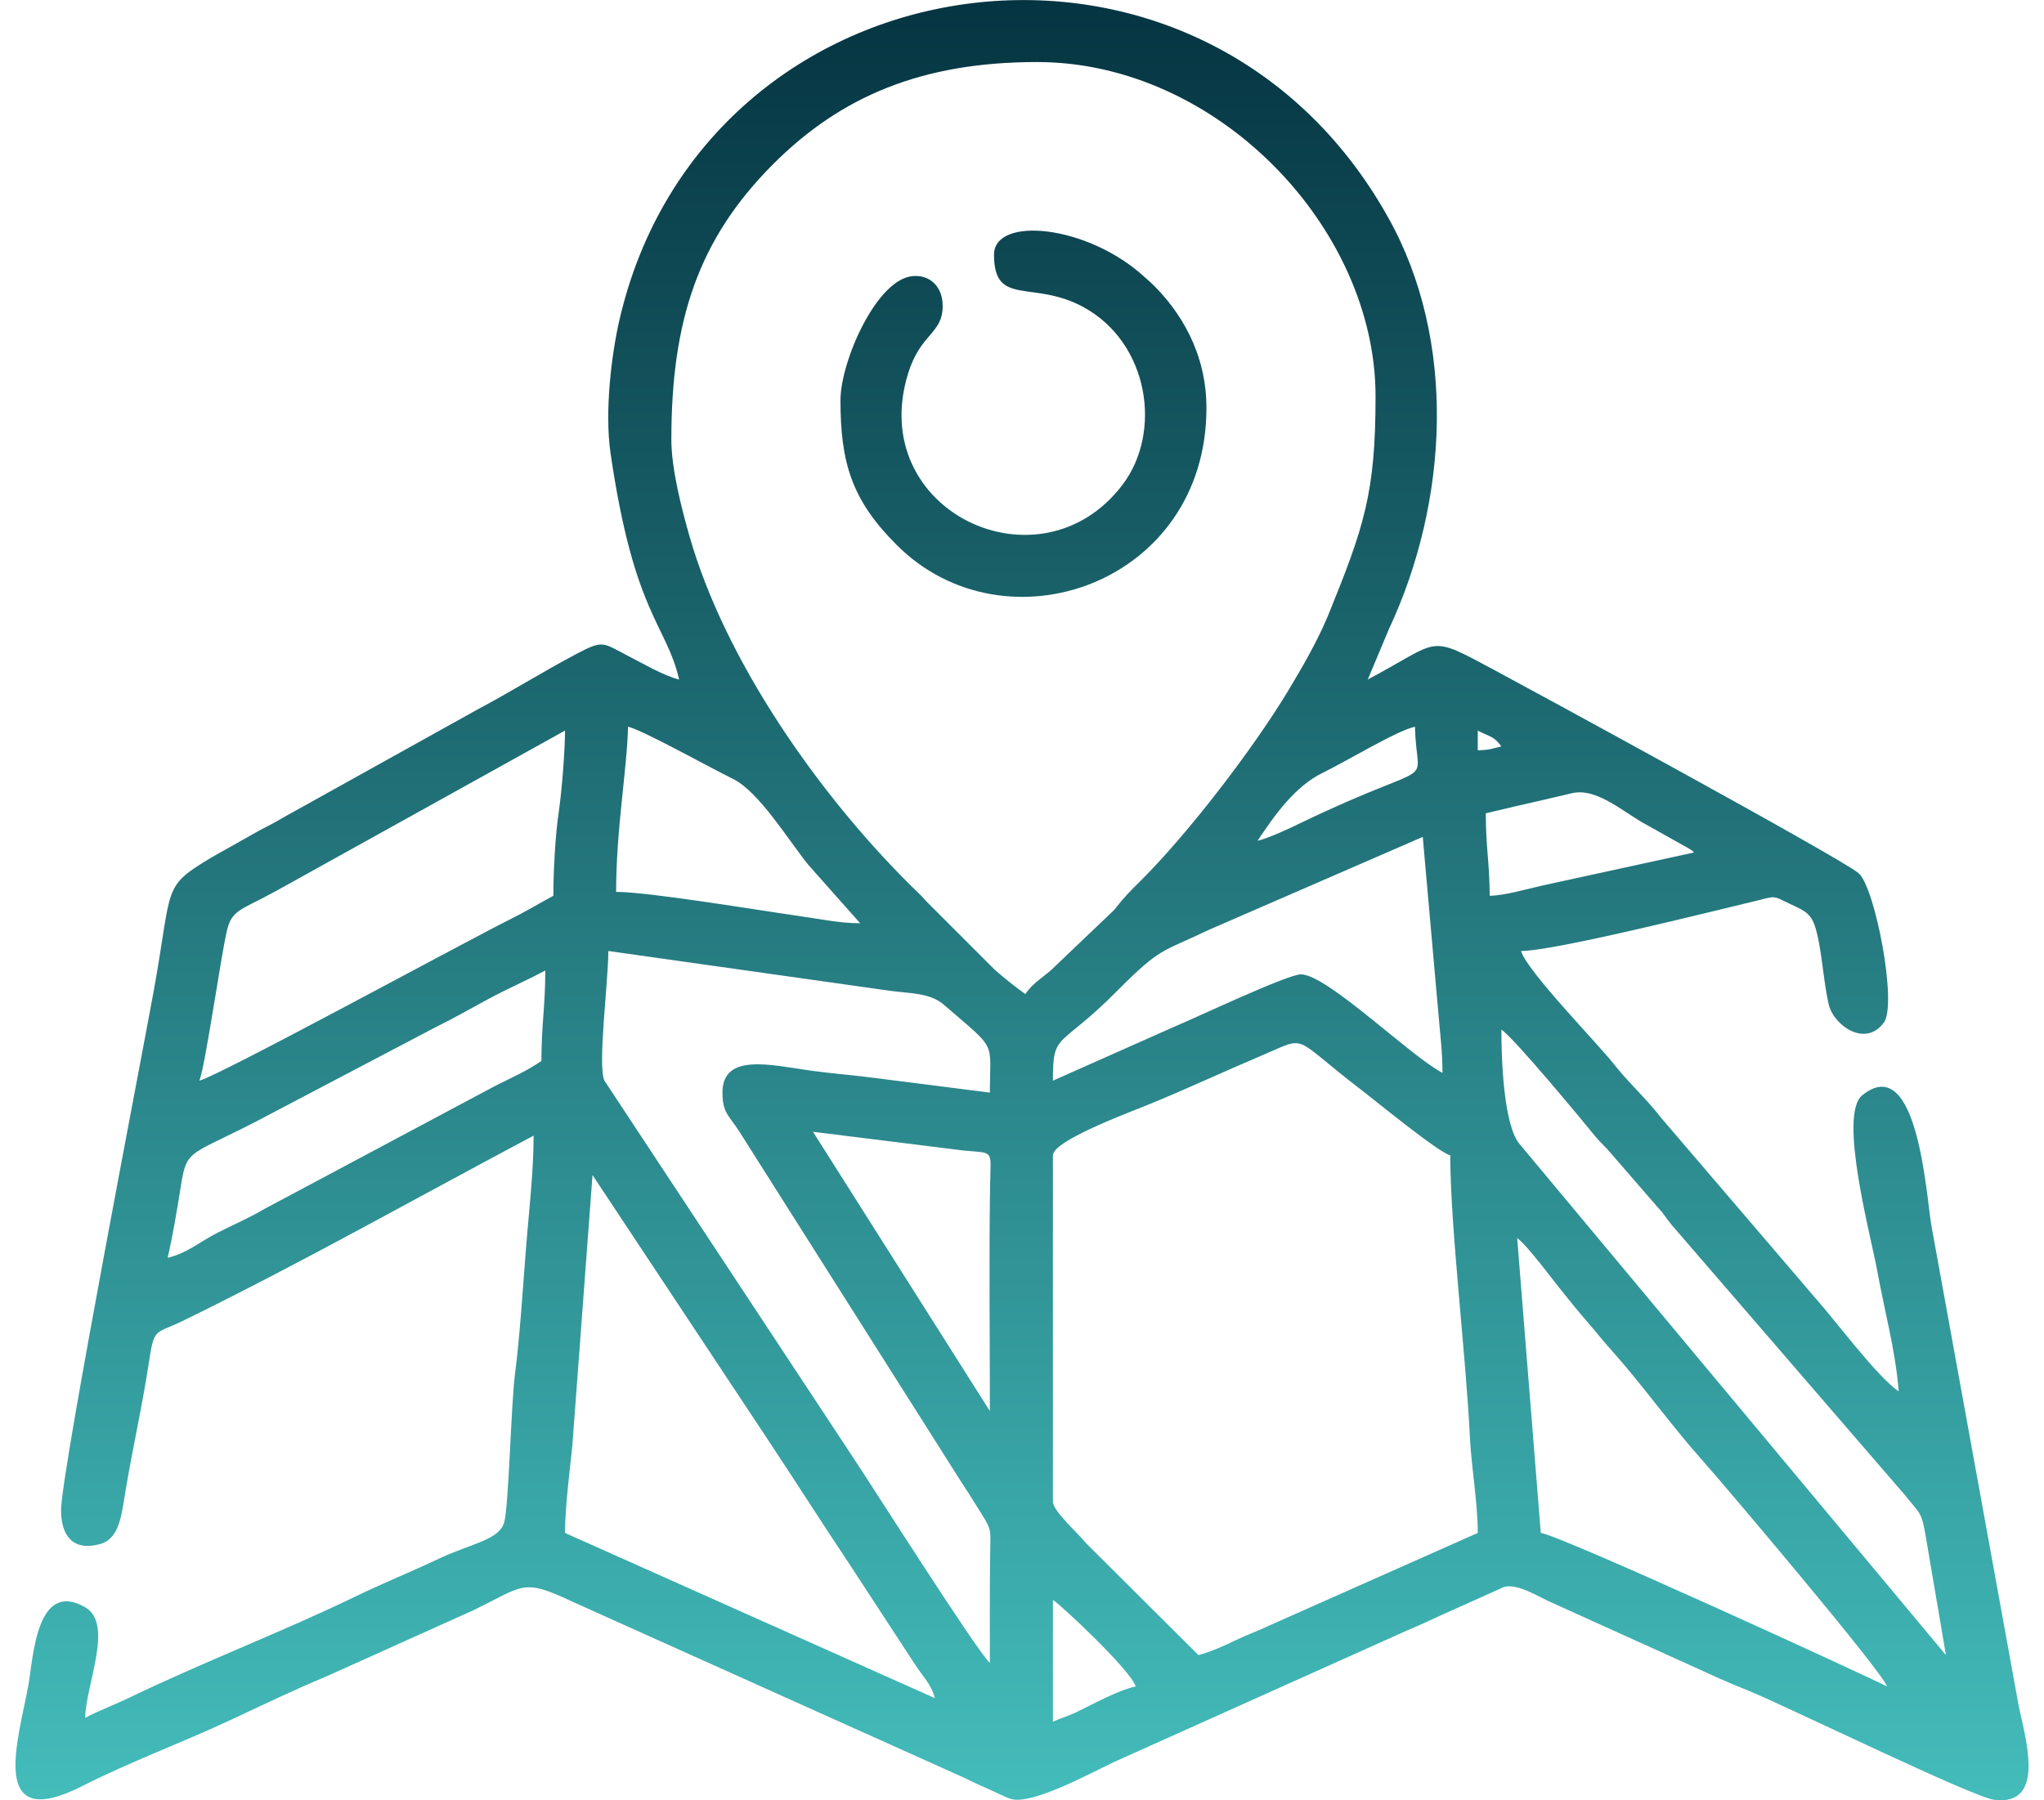 <?xml version="1.0" encoding="UTF-8"?>
<!DOCTYPE svg PUBLIC "-//W3C//DTD SVG 1.1//EN" "http://www.w3.org/Graphics/SVG/1.1/DTD/svg11.dtd">
<!-- Creator: CorelDRAW -->
<svg xmlns="http://www.w3.org/2000/svg" xml:space="preserve" width="84px" height="74px" version="1.1" style="shape-rendering:geometricPrecision; text-rendering:geometricPrecision; image-rendering:optimizeQuality; fill-rule:evenodd; clip-rule:evenodd"
viewBox="0 0 84 74"
 xmlns:xlink="http://www.w3.org/1999/xlink"
 xmlns:xodm="http://www.corel.com/coreldraw/odm/2003">
 <defs>
  <style type="text/css">
   <![CDATA[
    .fil0 {fill:none}
    .fil1 {fill:url(#id0)}
    .fil2 {fill:url(#id1)}
   ]]>
  </style>
  <linearGradient id="id0" gradientUnits="objectBoundingBox" x1="50%" y1="0%" x2="50%" y2="100%">
   <stop offset="0" style="stop-opacity:1; stop-color:#002A38"/>
   <stop offset="1" style="stop-opacity:1; stop-color:#45C0BE"/>
  </linearGradient>
  <linearGradient id="id1" gradientUnits="userSpaceOnUse" xlink:href="#id0" x1="266.97" y1="-137.11" x2="266.97" y2="-63.11">
  </linearGradient>
 </defs>
 <g id="Camada_x0020_1">
  <rect class="fil0" width="84" height="74"/>
  <path class="fil1" d="M-627.61 107.71l7.93 0 0 18.06 -7.93 0 0 -18.06zm33.04 -13.8c-0.32,-0.23 -0.58,-0.69 -0.82,-1.09l-1.52 -2.44c-0.73,-1.26 -1.7,-1.16 -2.39,-0.02l-2.32 3.99c-1.81,0 -3.63,0.02 -5.43,0 -1.03,-0.01 -1.65,-0.04 -1.93,0.73 -0.23,0.62 0.17,1.48 1.05,1.48l6.9 0c0.94,0 1.24,-0.93 1.64,-1.59 0.31,-0.51 1.02,-1.56 1.15,-2.08l0.29 0c0.02,0.08 2.44,4.55 3.23,4.55 1.29,0 1.87,-1.8 2.94,-3.67 0.79,-1.36 1.6,-2.7 2.35,-4.11 0.58,0.43 4.03,7.12 4.63,8.13 1.36,2.28 0.95,2.58 2.41,2.58 0.8,0 3.86,-5.86 4.26,-6.46 2.15,0 4.31,0 6.46,0 0.95,0 2.41,0.22 2.89,-0.34 0.63,-0.75 0.22,-1.86 -0.83,-1.86l-9.25 0c-0.98,0 -1.28,1.14 -2.03,2.38 -0.37,0.61 -1.51,2.33 -1.64,2.91 -0.37,-0.27 -2.9,-5.07 -3.13,-5.54l-2.31 -4.15c-0.61,-1.21 -0.54,-1.18 -1.61,-1.18 -1.04,0 -4.06,7.1 -4.99,7.78zm25.69 -26.43l0 2.79c-2.23,0 -4.26,-0.43 -4.26,1.18 0,1.58 2.15,1.17 4.26,1.17 0,2.11 -0.41,4.26 1.18,4.26 1.6,0 1.17,-2.02 1.17,-4.26 3.17,0 4.26,0.38 4.26,-1.47 0,-1.24 -2.89,-0.88 -4.26,-0.88 0,-3.24 0.4,-4.25 -1.47,-4.25 -0.6,0 -0.88,0.8 -0.88,1.46zm-19.38 45.52c-1.34,0 -2.83,-0.3 -4.11,-0.44 -1.73,-0.19 -2.61,-0.44 -4.55,-0.44 -2.95,0 -4.79,4.81 -1.41,6.84 1.05,0.64 11.35,2.41 12.86,2.41 1.11,0 13.16,-2.37 15.09,-2.83 1.44,-0.34 5.8,-1.19 5.04,1.8 -0.57,2.26 -3.25,2.57 -5.72,3.4l-10.24 3.26c-1.18,0.4 -2.27,0.8 -3.44,1.12 -3.98,1.09 -6.4,2.64 -11.09,1.7 -1.26,-0.25 -2.39,-0.65 -3.59,-0.96l-16.03 -4.38c-0.62,-0.17 -1.25,-0.42 -1.88,-0.47l0 -14.24c0.14,-0.65 0.08,-0.31 1.72,-0.63l10.34 -1.7c8.4,-1.38 7.27,-1.74 15.24,-0.15 1.57,0.31 3.06,0.41 4.13,1.89 0.81,1.12 0.79,2.4 -0.36,3.17 -0.43,0.3 -1.36,0.65 -2,0.65zm12.92 -49.77c1.04,0 1.82,-0.96 2.69,-1.43 2.86,-1.53 6.97,-1.37 9.6,-0.14 0.95,0.44 1.65,0.99 2.39,1.57 4.43,3.42 5,10.88 1.36,15.01 -0.15,0.17 -0.2,0.2 -0.35,0.38 -3.46,4.34 -10.86,4.75 -14.99,1.09 -1.24,-1.11 -1.98,-2.03 -2.75,-3.56 -1.11,-2.19 -1.36,-5.31 -0.68,-7.73 0.13,-0.47 0.24,-0.77 0.43,-1.18 0.39,-0.83 0.7,-2.25 -0.78,-2.25 -1.24,0 -1.55,1.91 -1.86,2.84 -0.42,1.28 -0.49,2.55 -0.49,4.21 -1.52,0.12 -4.66,2.19 -5.9,3.2 -0.93,0.77 -2.12,2.14 -2.91,2.67 -0.94,-1.4 -4.25,-3.89 -5.87,-4.7 -2.85,-1.41 -5.61,-2.35 -8.96,-2.35 -3.71,0 -6.6,1.12 -9.15,3.18 -0.4,0.33 -2.01,1.65 -2.01,2.11 0,0.78 0.38,1.32 1.18,1.32 0.8,0 2.26,-1.91 3.96,-2.79 3.51,-1.82 7.59,-1.84 11.33,-0.61 8.54,2.82 7.61,9.06 11.76,4.9 1.42,-1.42 4.89,-4.42 6.86,-4.59 0.26,0.54 0.42,1.45 0.69,2.11 1.83,4.31 6.38,8.03 11.5,8.03 1.87,0 3.62,-0.25 5.3,-0.86 0.55,-0.21 0.7,-0.41 1.31,-0.47 0.07,0.86 0.54,1.86 0.69,2.69 0.98,5.23 -0.13,10.18 -3.01,14.52 -0.95,1.42 -2.07,2.23 -3.09,3.52l-11.44 11.61c-1.33,1.33 -1.81,2.65 -3.75,3.01 -3.05,0.58 -3.62,0.55 -6.71,0.04l-6.46 -1.17c-1.34,-0.22 -2.35,-0.34 -2.35,-1.77 0,-1.96 2.65,-1.13 3.9,-0.96 2.77,0.38 6.86,1.33 9.27,-0.69 2.18,-1.84 1.88,-5.04 -0.06,-6.91 -1.88,-1.79 -4.54,-1.95 -6.96,-2.44 -6.59,-1.33 -10.23,-0.09 -16.62,0.98 -0.56,0.09 -1.47,0.38 -1.84,0.15l-4.53 -4.85c-0.6,-0.74 -1.39,-2.03 -1.81,-2.89 -2.16,-4.41 -2.46,-9.87 -0.9,-14.56 0.3,-0.92 0.58,-1.45 0.95,-2.29 0.41,-0.92 -0.09,-1.84 -1.06,-1.76 -1.96,0.16 -3.25,8.2 -3.25,10.09 0,10.67 7.06,15.24 7.93,16.88 -1.05,0.03 -3.51,0.49 -4.55,0.74 -0.07,-0.8 -0.61,-1.62 -1.47,-1.62l-9.54 0c-0.74,0 -1.47,0.73 -1.47,1.47l0 19.53c0,0.74 0.73,1.47 1.47,1.47l9.39 0c1.04,0 1.42,-0.77 1.62,-1.62 4.72,1.1 20.4,6.02 23.49,6.02 2.15,0 3.8,-0.25 5.79,-0.82 3.99,-1.13 7.95,-2.45 11.92,-3.79 2.68,-0.89 5.21,-1.63 7.89,-2.53 2.7,-0.9 5.23,-2.11 5.23,-5.49 0,-3.89 -4.41,-4.44 -7.27,-3.61l-6.97 1.41c1.11,-1.65 3.6,-3.48 5.03,-5.1 0.3,-0.34 0.33,-0.47 0.66,-0.81 1.66,-1.73 4.49,-4.14 5.85,-5.9 1.96,-2.54 3.27,-2.82 5.16,-6.59 1.89,-3.78 2.74,-9.01 1.82,-13.62 -0.28,-1.42 -0.76,-2.42 -1.05,-3.66 2.84,-1.9 5.14,-6.37 5.14,-9.69 0,-2.66 -0.28,-4.1 -1.23,-6.4 -1.7,-4.08 -6.62,-7.4 -11.1,-7.4 -2.87,0 -4.49,0.33 -6.85,1.52 -0.43,0.21 -0.64,0.34 -1.03,0.58 -0.27,0.16 -0.85,0.54 -1.03,0.73 -0.6,0.62 -0.46,2.02 0.54,2.02z"/>
  <path class="fil1" d="M60.07 -182.26l0 6.16c0,0.45 0.67,0.97 1.13,0.97 2.39,0 0.75,-3.97 1.41,-7.34 0.47,-2.4 2.12,-3.83 4.9,-3.83l68.01 0c3.09,0 5.02,1.93 5.02,5.02l0 36.27 -4.21 0 0 -33.85c0,-1.72 -1.51,-3.23 -3.24,-3.23l-63.15 0c-1.74,0 -3.23,1.49 -3.23,3.23l0 33.85 -4.21 0 0 -25.59c0,-1.73 -2.43,-1.71 -2.43,0l0 34.66c0,2.53 2.03,4.78 3.72,5.67 1.19,0.62 2.05,0.81 3.89,0.8l23.48 0c-0.28,1.18 -0.57,2.33 -0.85,3.53 -0.18,0.79 -0.76,2.82 -0.77,3.6 -2.41,0 -5.18,-0.17 -5.18,3.72 0,2.48 1.1,3.89 3.56,3.89l27.2 0c2.36,0 3.56,-1.36 3.56,-3.73 0,-4.06 -2.63,-3.88 -5.18,-3.88 -0.02,-0.78 -1.35,-5.96 -1.62,-7.13l13.12 0c1.84,0 3.08,0.27 3.08,-1.46 0,-0.51 -0.56,-0.91 -1.06,-1.04 -1.24,-0.33 -53.92,0.05 -60.32,-0.08 -2.39,-0.05 -4.2,-2.16 -4.2,-4.87l0 -5.5 78.04 0c0,4.59 0.81,8.63 -2.97,10.14 -1.36,0.54 -6.26,-0.44 -6.26,1.35 0,1.98 1.95,1.46 5.02,1.46 3.29,0 6.64,-3.22 6.64,-6.47l0 -46.32c0,-3.25 -3.22,-6.47 -6.47,-6.47l-69.96 0c-3.25,0 -6.47,3.22 -6.47,6.47zm56.18 21.78c0,-1.02 1.59,-0.03 2.66,0.42l8.68 3.63c-1.01,0.09 -4.55,1.05 -5.23,1.74 -0.99,1 -1.1,4.48 -1.9,5.06 -0.36,-1.57 -4.21,-9.91 -4.21,-10.85zm-39.34 -7.28c0,-2.8 -0.45,-4.21 1.13,-4.21l12.31 0c1.56,0 1.13,1.7 1.13,4.21 0,0.37 -0.43,0.81 -0.81,0.81l-12.95 0c-0.38,0 -0.81,-0.44 -0.81,-0.81zm0 11.01c0,-2.81 -0.48,-4.05 1.62,-4.05l11.33 0c2.1,0 1.62,1.24 1.62,4.05 0,0.75 -0.38,1.13 -1.13,1.13l-12.31 0c-0.76,0 -1.13,-0.38 -1.13,-1.13zm22.67 19.59c0,-2.43 3.88,-2.43 3.88,0 0,2.49 -3.88,2.49 -3.88,0zm-2.43 -0.16c0,6.08 8.74,6.08 8.74,0 0,-1.28 -0.52,-2.2 -1.17,-2.88 -2.57,-2.73 -7.57,-1.05 -7.57,2.88zm-22.83 -22.19c0,2.01 -0.33,4.19 1.17,5.47 0.67,0.57 1.69,1.01 2.87,1.01l11.66 0c4.53,0 4.05,-4.1 4.05,-6.64 0,-1.76 -1.63,-3.56 -3.4,-3.56l-12.95 0c-1.89,0 -3.4,1.78 -3.4,3.72zm0 -11.49l0 3.07c0,1.86 1.71,3.57 3.56,3.57l12.63 0c1.82,0 3.56,-1.74 3.56,-3.57 0,-2.38 0.46,-6.63 -3.89,-6.63l-11.98 0c-2.09,0 -3.88,1.53 -3.88,3.56zm39.34 10.36c0,1.26 1.23,3.8 1.74,5.07l1.99 4.81 -16.36 0c0.05,-0.61 0.33,-1 0.51,-1.6 0.37,-1.25 1.11,-12.14 1.11,-13.78l13.44 0c0,1.18 0.16,1.69 0.16,2.75 -1.32,0.11 -2.59,1.35 -2.59,2.75zm-4.69 -13.6c1.43,0 2.72,-0.12 2.91,1.95 0.1,1.14 0.33,2.46 0.33,3.56l-5.67 0 0.36 -3.53c0.15,-1.14 0.69,-1.98 2.07,-1.98zm-4.86 5.51c-4.79,0 -3.85,2.32 -4.38,9.22 -0.09,1.15 -0.44,6.02 -0.65,6.63 -0.31,0.85 -1.64,2.92 0.07,4.16 0.64,0.47 1.31,0.56 2.37,0.55l17 0c0.37,1.38 3.33,2.03 4.37,-0.17 0.21,-0.43 0.76,-2.48 0.81,-3.07 1.28,0.34 2.47,3.08 3.89,3.08 0.7,0 1.12,-0.42 1.23,-1.04 0.23,-1.25 -2.03,-2.27 -3.17,-3.98 2.4,-0.56 4.53,-0.8 4.53,-3.24 0,-2.27 -2.62,-2.62 -5.06,-3.68 -1.08,-0.46 -1.99,-0.83 -3.11,-1.27 -0.99,-0.4 -2.18,-0.97 -3.17,-1.2 0,-0.96 -0.23,-3.87 -0.52,-4.5 -0.59,-1.23 -1.76,-1.49 -3.52,-1.49 -0.08,-0.93 -0.26,-1.88 -0.33,-2.91 -0.22,-3.31 -1.61,-5.19 -5.18,-5.19 -4.8,0 -5.18,4.08 -5.18,8.1zm-17.18 50.03c0,1.42 -0.1,1.51 1.01,1.51l27.21 0c1.11,0 1.01,-0.09 1.01,-1.51 0,-1.03 -0.06,-1.01 -1.17,-1.01l-27.05 0c-0.97,0 -1.01,0.04 -1.01,1.01zm5.11 -3.48l18.98 0.04 -1.66 -7.27 -15.75 -0.01 -1.57 7.24zm-22.97 -22.9l64.62 0.01c0.21,-1.35 0.11,-32.16 0.07,-33.47 -0.06,-1.71 -1.35,-1.26 -2.91,-1.26l-58.78 0c-3.97,0 -3.05,-0.93 -3.05,9.53 0,3.33 -0.17,23.74 0.05,25.19z"/>
  <path class="fil1" d="M43.27 70.77l0 -5.01c0.41,0.28 3.23,2.93 3.4,3.56 -0.76,0.17 -1.75,0.73 -2.48,1.08 -0.37,0.17 -0.6,0.22 -0.92,0.37zm-2.42 -60.3c0,2.16 1.59,1.02 3.67,2.15 2.7,1.47 3.26,5.15 1.6,7.32 -3.39,4.45 -10.55,1.06 -8.8,-4.59 0.52,-1.68 1.42,-1.61 1.42,-2.78 0,-0.8 -0.54,-1.29 -1.24,-1.22 -1.49,0.14 -2.96,3.52 -2.96,5.1 0,2.58 0.47,4.11 2.3,5.94 4.47,4.49 12.74,1.6 12.74,-5.62 0,-2.27 -1.08,-4 -2.28,-5.15 -0.01,-0.01 -0.21,-0.19 -0.26,-0.23 -2.35,-2.16 -6.19,-2.52 -6.19,-0.92zm-16.5 37.83l7.09 10.7c1.21,1.82 2.3,3.54 3.52,5.37l2.62 4.01c0.31,0.49 0.69,0.84 0.84,1.42l-15.2 -6.79c0,-1.05 0.2,-2.61 0.3,-3.58l0.83 -11.13zm18.92 13.42l0 -14.23c0,-0.64 3.48,-1.89 4.13,-2.17 1.59,-0.66 2.93,-1.29 4.51,-1.96 1.86,-0.79 1.13,-0.79 3.97,1.39 0.62,0.47 3.2,2.6 3.72,2.74 0,2.93 0.65,8.26 0.81,11.64 0.06,1.17 0.32,2.65 0.32,3.88l-8.51 3.78c-0.54,0.26 -0.92,0.38 -1.46,0.64 -0.43,0.21 -1.06,0.49 -1.51,0.6l-4.62 -4.6c-0.31,-0.4 -1.36,-1.31 -1.36,-1.71zm19.08 -10.83c0.45,0.33 1.48,1.75 1.92,2.28 0.3,0.38 0.62,0.77 0.95,1.15 0.37,0.42 0.59,0.72 0.97,1.14 1.35,1.51 2.45,3.09 3.8,4.6 1.03,1.16 7.41,8.71 7.56,9.26 -0.72,-0.38 -13.48,-6.24 -14.23,-6.31l-0.97 -12.12zm-28.94 -4.37l6.18 0.77c1.26,0.12 1.13,-0.06 1.1,1.32 -0.05,3.12 -0.01,6.27 -0.01,9.39l-7.27 -11.48zm28.29 -4.2c0.54,0.36 3.39,3.81 3.86,4.39 0.23,0.28 0.38,0.38 0.62,0.67l1.95 2.25c0.31,0.33 0.3,0.4 0.57,0.72l9.59 11.11c0.65,0.82 0.68,0.64 0.88,1.87l0.8 4.7 -17.5 -20.98c-0.69,-0.76 -0.77,-3.6 -0.77,-4.73zm-32.01 2.59c0,0.85 0.28,0.95 0.68,1.58l9.15 14.45c0.3,0.45 0.53,0.83 0.82,1.29 0.44,0.7 0.36,0.67 0.35,1.75 -0.02,1.46 -0.01,2.91 -0.01,4.37 -0.43,-0.32 -4.97,-7.47 -5.62,-8.44l-10.22 -15.49c-0.29,-0.59 0.16,-4.07 0.16,-5.33l11.61 1.64c0.83,0.11 1.61,0.08 2.18,0.57 2.22,1.92 1.89,1.42 1.89,3.61l-4.88 -0.62c-0.87,-0.11 -1.57,-0.16 -2.46,-0.28 -1.64,-0.23 -3.65,-0.75 -3.65,0.9zm-7.44 -1.3c-0.62,0.42 -1.15,0.65 -1.89,1.02l-9.49 5.06c-0.66,0.39 -1.24,0.63 -1.93,0.98 -0.73,0.37 -1.24,0.84 -2.05,1.03 0.21,-0.91 0.37,-1.87 0.53,-2.87 0.27,-1.74 0.32,-1.23 3.73,-3.06l6.68 -3.51c0.85,-0.42 1.41,-0.75 2.21,-1.18 0.83,-0.45 1.59,-0.77 2.37,-1.19 0,1.45 -0.16,2.25 -0.16,3.72zm21.02 0.81c0,-2.04 0.23,-1.26 2.63,-3.68 1.82,-1.83 1.82,-1.58 3.78,-2.52l8.79 -3.82 0.63 7.12c0.08,0.96 0.18,1.7 0.18,2.58 -1.35,-0.71 -4.74,-4.05 -5.82,-4.05 -0.55,0 -4.35,1.8 -5.15,2.13l-5.04 2.24zm-17.46 -14.55c0.6,0.14 3.25,1.62 4.32,2.15 1.07,0.53 2.28,2.53 3.09,3.53l2.13 2.4c-0.86,0 -1.72,-0.19 -2.46,-0.29 -1.82,-0.26 -6.24,-1 -7.57,-1 0,-2.58 0.45,-5.04 0.49,-6.79zm35.41 6.95c0,-1.29 -0.16,-2.01 -0.16,-3.39 0.8,-0.19 1.52,-0.36 2.36,-0.55 0.44,-0.1 0.82,-0.19 1.2,-0.28 1.03,-0.23 2.16,0.84 3.06,1.31l1.66 0.93c0.29,0.18 0.12,0.06 0.28,0.2l-6.24 1.36c-0.66,0.15 -1.54,0.41 -2.16,0.42zm-9.54 -2.26c0.71,-1.07 1.55,-2.25 2.69,-2.8 1.06,-0.52 3.02,-1.72 3.78,-1.89 0.06,2.72 1.13,1.16 -4.64,3.93 -0.46,0.23 -1.39,0.66 -1.83,0.76zm-28.94 2.26c-0.63,0.34 -1.15,0.66 -1.78,0.97 -1.77,0.88 -11.99,6.45 -12.77,6.63 0.23,-0.49 0.88,-5.07 1.13,-6.14 0.2,-0.9 0.58,-0.86 2.05,-1.67l11.85 -6.58c0,0.82 -0.13,2.45 -0.25,3.3 -0.15,0.96 -0.23,2.53 -0.23,3.49zm37.99 -5.98l0 -0.81c0.49,0.26 0.65,0.21 0.97,0.65 -0.38,0.09 -0.48,0.15 -0.97,0.16zm-33.14 -12.77l0.32 9.86 -0.32 -9.86zm0 0c0,-4.9 1.11,-8.25 4.19,-11.33 2.77,-2.77 6.09,-4.19 10.84,-4.19 7.41,0 13.91,6.81 13.91,13.74 0,3.98 -0.47,5.37 -1.96,9.03 -0.43,1.03 -1.04,2.09 -1.63,3.07 -1.44,2.39 -4.11,5.87 -6.07,7.82 -0.48,0.48 -0.65,0.64 -1.08,1.19l-2.4 2.29c-0.44,0.45 -0.92,0.67 -1.25,1.17 -0.3,-0.2 -0.96,-0.73 -1.26,-1l-2.83 -2.83c-0.22,-0.26 -0.4,-0.41 -0.64,-0.65 -3.73,-3.7 -7.61,-9.19 -9.08,-14.36 -0.3,-1.05 -0.74,-2.73 -0.74,-3.95zm0.32 9.86c-0.61,-0.14 -1.55,-0.69 -2.1,-0.97 -1.06,-0.55 -1.01,-0.67 -2.16,-0.06 -1.41,0.75 -2.63,1.52 -4.04,2.27l-8 4.45c-0.36,0.22 -0.55,0.3 -0.94,0.51l-1.97 1.11c-2.07,1.24 -1.59,1.13 -2.39,5.53 -0.27,1.55 -3.78,19.66 -3.8,21.28 -0.01,1.01 0.44,1.73 1.59,1.42 0.82,-0.22 0.89,-1.2 1.06,-2.19 0.28,-1.7 0.69,-3.5 0.97,-5.34 0.21,-1.41 0.26,-1.09 1.41,-1.66 4.85,-2.37 9.62,-5.07 14.39,-7.6 0,1.53 -0.21,3.26 -0.33,4.84 -0.11,1.44 -0.25,3.54 -0.43,4.91 -0.17,1.24 -0.26,5.6 -0.46,6.18 -0.24,0.7 -1.35,0.84 -2.61,1.43 -1.23,0.58 -2.33,1.02 -3.55,1.61 -3.05,1.47 -6.13,2.64 -9.17,4.1 -0.66,0.32 -1.29,0.55 -1.88,0.86 0.03,-1.38 1.18,-3.85 0.01,-4.54 -2,-1.16 -2.14,2.02 -2.34,3.18 -0.4,2.22 -1.71,6.16 2.22,4.16 2,-1.01 4.04,-1.76 6.04,-2.69 1.35,-0.63 2.61,-1.24 4,-1.82l6.02 -2.71c2.09,-1.01 2,-1.33 4.04,-0.37l16.06 7.22c0.36,0.17 0.64,0.31 0.99,0.46 0.31,0.13 0.78,0.38 1.03,0.45 0.87,0.23 3.26,-1.07 4.18,-1.51l12.05 -5.41c0.66,-0.27 1.25,-0.57 2.01,-0.9l2 -0.9c0.59,-0.16 1.48,0.45 2.02,0.67l6.01 2.72c0.71,0.33 1.33,0.6 2.03,0.88 1.48,0.6 9.19,4.37 10.09,4.48 2.19,0.27 1.23,-2.67 0.99,-3.92l-3.58 -19.7c-0.21,-1.22 -0.56,-7.18 -2.84,-5.34 -1,0.81 0.38,5.88 0.62,7.23 0.3,1.66 0.74,3.21 0.88,4.94 -0.88,-0.59 -2.6,-2.91 -3.43,-3.84l-6.34 -7.41c-0.6,-0.78 -1.34,-1.44 -1.96,-2.23 -0.6,-0.77 -3.58,-3.83 -3.79,-4.62 1.36,0 7.81,-1.62 9.61,-2.05 0.85,-0.21 0.72,-0.24 1.39,0.09 0.46,0.23 0.87,0.33 1.06,0.89 0.3,0.85 0.35,2.31 0.59,3.29 0.2,0.82 1.49,1.77 2.26,0.72 0.56,-0.76 -0.36,-5.56 -1.04,-6.14 -0.74,-0.63 -13.81,-7.73 -14.95,-8.34 -2.81,-1.5 -2.15,-1.25 -5.22,0.38l0.86 -2.05c2.48,-5.29 2.8,-11.89 -0.01,-16.92 -7.75,-13.92 -28.14,-10.93 -31.61,4.22 -0.31,1.36 -0.61,3.69 -0.36,5.44 0.97,6.65 2.29,7.02 2.82,9.31z"/>
  <path class="fil2" d="M230.97 -76.74c1.61,-0.26 1.16,-1.68 1.16,-3.28l0 -22.41c0,-1.43 -0.32,-8.06 0.16,-8.82l2.34 -0.07c0.19,1.35 0.05,36.51 0.05,39.68 0,0.69 -0.08,2.77 0.07,3.29 0.29,0.95 1.44,0.74 2.58,0.74l59.78 0c2.79,-0.01 2.14,-0.89 2.14,-3.59 0,-4.1 -0.13,-38.85 0.05,-40.1l2.35 0c0.38,0.66 0.16,30.99 0.16,34.46l0 10.12c0.02,1.97 0,1.43 -4.86,1.44l-25.07 0c-2.68,0 -1.39,-0.3 -3.17,-1.02 -2.83,-1.14 -4.56,0.74 -4.9,0.9 -0.69,0.32 -21.12,0.11 -23.15,0.11 -1.28,0 -7.8,0.25 -8.36,-0.16 -0.48,-0.47 -0.05,-4.98 -0.2,-5.88 -0.13,-0.77 -0.54,-0.69 -1.06,-1.03 -0.19,0.07 -0.37,0.11 -0.58,0.22 -0.24,0.13 -0.28,0.21 -0.5,0.36l0 0.07 0 0.07 0 0.06 0 0.07 0 0.07 0 0.07 0 0.06 0 0.07 0 0.07 0 0.07 0 0.06 0 0.07 0 0.07 0 0.07 0 0.07 0 0.06 0 0.07 0 0.07 0 0.07 0 0.06 0 0.07 0 0.07 0 0.07 0 0.07 0 0.06 0 0.07 0 0.07 0 0.07 0 0.07 0 0.06 0 0.07 0 0.07 0 0.07 0 0.06 0 0.07 0 0.07 0 0.07 0 0.06 0 0.07 0 0.07 0 0.07 0 0.06 0 0.07 0 0.07 0 0.07 0 0.07 0 0.06 0 0.07 0 0.07 0 0.07 0 0.07 0 0.06 0 0.07 0 0.07 0 0.07 0 0.06 0 0.07 0 0.07 0 0.07 0 0.07 0 0.06 0 0.07 0 0.07 0 0.07 0 1.95c0.05,0.65 0.21,1.18 0.71,1.67 0.49,0.5 1.02,0.66 1.67,0.71l1.95 0 21.98 0 7.84 0c0.33,-0.03 0.57,-0.08 0.69,-0.14 0.48,-0.24 0.64,-0.71 1.19,-0.98 1.68,-0.82 2.72,0.72 3.05,0.93 0.18,0.11 0.41,0.17 0.67,0.19l27.76 0 3.31 0c2.27,-0.06 2.99,-0.48 3.19,-2.61l0 -8.52 0 -35.13 0 -1.85c-0.05,-0.66 -0.23,-1.14 -0.82,-1.66 -1.01,-0.87 -2.06,-0.68 -3.8,-0.68 -0.28,-1.18 -0.71,-1.26 -1.8,-1.67 -0.8,-0.31 -1.86,-0.6 -2.54,-0.93 0,-8.55 0.64,-8.08 -2.75,-8.1 -5.83,-0.02 -12.68,2.01 -17.54,4.44 -1.86,0.93 -4.22,2.36 -5.88,3.66 -0.37,0.29 -0.4,0.45 -0.86,0.58 -0.06,-2.46 -1.45,-6.96 -2.38,-9.19 -1.11,-2.68 -2.78,-5 -4.67,-6.9 -1.96,-1.97 -4.24,-3.38 -7.08,-4.48 -5.89,-2.31 -4.81,-0.34 -4.81,4.95 -0.4,-0.09 -0.62,-0.22 -1.07,-0.38 -6.47,-2.22 -6.16,-1.76 -6.16,2.12 0,4.19 0,8.38 0,12.58 -1.41,0.11 -4.53,1.29 -5.95,1.85 -0.83,0.33 -1.07,0.57 -1.28,1.47 -2.07,0 -3.17,-0.18 -4.15,1.05 -0.27,0.32 -0.41,0.82 -0.47,1.38l0 3.5c0,9.43 0.11,19.42 0,28.82l0 0.92c0.03,0.74 0.21,1.08 1.01,1.15zm5.88 -36.1l0 39.24c5.61,-1.14 7.23,-2.21 14.08,-1.93 3.57,0.15 6.75,0.79 10.01,1.97 0.98,0.35 1.96,0.88 2.83,1.17 -0.96,-1.59 -2.31,-3.2 -3.45,-4.46l-2.04 -2c-3.82,-3.16 -7.2,-5.7 -12.76,-7.33 -3.85,-1.12 -3.62,-0.01 -3.62,-4.39 0,-3.26 0.14,-22.56 -0.03,-24.06l-3.88 1.15c-0.51,0.18 -0.89,0.24 -1.14,0.64zm7.22 24.05c6.28,1.16 13.08,5.52 17.11,9.78 2.6,2.75 2.59,3.14 4.17,4.92 -0.57,-4.98 -3.3,-9.28 -5.72,-11.9 -2,-2.17 -5.31,-4.02 -8.46,-4.83 -1.93,-0.5 -2.05,-0.3 -2.04,-2.5 0.07,-11.79 0,-23.59 0,-35.38 -1.15,-0.61 -3.58,-1.46 -5.03,-1.74l-0.03 41.65zm7.24 -4.22c5.71,1.19 10.64,5.25 13.28,10.16 0.37,0.68 0.89,1.93 1.28,2.33l0 -25.67c0,-2.77 0.14,-5.94 -0.07,-8.68 -0.39,-4.79 -2.01,-9.57 -4.31,-12.73 -1.26,-1.74 -2.45,-3.01 -4.22,-4.3 -1.4,-1.02 -3.9,-2.29 -5.94,-2.74l-0.02 41.63zm-14.47 21.95l0.02 1.29 27.03 -0.01c-2.8,-2.06 -9.13,-3.38 -12.82,-3.57 -4.41,-0.22 -9.26,0.48 -13.48,1.82 -0.53,0.17 -0.51,0.07 -0.75,0.47zm33.19 1.25l27.03 0.04c0.04,-1.72 0.6,-1.49 -2.97,-2.39 -1.1,-0.28 -2.31,-0.54 -3.45,-0.72 -6.58,-1.07 -15.46,-0.34 -20.61,3.07zm-1.94 -42.92l-0.04 41.01c0.55,-0.26 0.85,-0.57 1.28,-0.88 7.05,-4.97 14.35,-7.43 23.37,-7.75 0.21,-1.48 0.07,-19.49 0.05,-23.09 -0.02,-3.03 1.87,-1.86 2.08,-1.25 0.21,0.61 0.09,20.14 0.09,23.22 0,5.32 0.11,2.02 -9.87,4.2 -4.06,0.89 -4.37,1.45 -7.03,2.25 2.11,0.07 4.26,-0.9 9.92,-0.4 4.88,0.44 5.32,1.03 9.14,1.82l0 -39.24c-0.12,-0.41 -1.79,-0.88 -2.14,-0.93 -0.06,1.08 0.43,3.44 -0.7,3.81 -1.77,0.58 -1.49,-1.67 -1.49,-2.88 0,-3.07 0,-6.15 0,-9.22 -7.49,0.18 -13.69,2.16 -19.74,5.73 -0.89,0.53 -1.75,1.12 -2.51,1.68 -0.86,0.64 -1.67,1.47 -2.41,1.92z"/>
  <path class="fil1" d="M-358.88 26.17l-5.49 0c0,-2.82 0.29,-5.2 0.29,-7.95l6.36 0 -0.88 5.92c-0.08,0.66 -0.28,1.33 -0.28,2.03zm2.31 27.32c-0.09,-0.5 0.33,-1.78 0.83,-2.35 1.85,-2.12 5.4,-0.98 5.65,1.95 0.26,3.14 -4.24,4.88 -6.04,1.7 -0.15,-0.26 -0.18,-0.35 -0.25,-0.62 -0.04,-0.15 -0.18,-0.68 -0.19,-0.68zm-37.14 0c-0.04,-0.22 0.17,-1.14 0.25,-1.35 1.11,-3.14 5.92,-2.63 6.22,0.95 0.32,3.71 -5.28,4.73 -6.29,1.08 -0.04,-0.15 -0.18,-0.68 -0.18,-0.68zm39.31 -0.43c0,1.77 2.17,1.77 2.17,0 0,-1.16 -2.17,-1.16 -2.17,0zm-37.14 0c0,1.77 2.17,1.77 2.17,0 0,-1.16 -2.17,-1.16 -2.17,0zm-4.34 -0.15l0 0.72c0,2.57 2.49,5.06 5.06,5.06l0.73 0c2.56,0 5.05,-2.49 5.05,-5.06l0 -0.72c0,-2.57 -2.47,-5.06 -5.05,-5.06l-0.73 0c-2.57,0 -5.06,2.49 -5.06,5.06zm37.15 0l0 0.72c0,2.57 2.49,5.06 5.06,5.06l0.72 0c2.57,0 5.06,-2.49 5.06,-5.06l0 -0.72c0,-2.57 -2.48,-5.06 -5.06,-5.06l-0.72 0c-2.57,0 -5.06,2.49 -5.06,5.06zm-53.62 -68.22l4.96 0c2.9,0.13 5.09,0.78 8.1,3.56 0.02,0.02 0.05,0.05 0.08,0.07 0.02,0.02 0.05,0.05 0.07,0.07l0.21 0.23c0.13,0.14 0.21,0.22 0.34,0.37 0.79,0.91 1.12,1.54 1.61,2.59 0.41,0.88 1.22,3.11 1.25,4.24l53.47 0c1.72,0 0.34,3.45 0.18,4.08 -0.25,0.98 -0.45,1.77 -0.7,2.77 -0.49,1.96 -0.95,3.66 -1.44,5.64 -0.96,3.83 -1.93,7.44 -2.89,11.27 -0.95,3.81 -1.63,7.04 -5.76,8.41 -1.94,0.64 -10.94,0.35 -13.67,0.35 -0.36,1.56 -1.33,2.97 -2.59,3.62 -1.85,0.95 -2.69,0.72 -5.36,0.72 -1.5,0 -14.45,-0.2 -15.22,0.09l-7.74 4.41c-0.85,0.61 -0.63,1.47 0.01,1.82 0.8,0.44 4.63,0.18 5.9,0.18l36.71 0c1.96,0 4.14,-0.09 6.08,0 4.18,0.18 3.87,6.5 -0.01,6.5l-48.56 0c-5.96,0 -9.26,-7.28 -5.89,-11.95 1.45,-2.02 4.76,-3.58 7.29,-5 0.53,-0.3 1.06,-0.69 1.63,-0.82l-6.18 -24.31c-0.53,-2.1 -1.04,-4.01 -1.56,-6.1 -0.62,-2.48 -0.69,-3.65 -2.41,-5.11 -2.75,-2.33 -7.2,-0.21 -9.63,-1.79 -0.95,-0.62 -1.32,-1.63 -1.32,-2.87 0,-1.57 1.46,-3.04 3.04,-3.04zm45.67 41.48l-5.64 0c0,-2.82 -0.29,-5.15 -0.29,-7.95l6.36 0c-0.2,2.44 -0.43,5.42 -0.43,7.95zm-14.6 -7.95l6.36 0 0.43 7.95 -5.63 0c0,-1.27 -0.38,-2.83 -0.54,-3.94 -0.2,-1.4 -0.45,-2.69 -0.62,-4.01zm25.44 7.95l-0.73 0c0,-1.1 1.04,-6.49 1.16,-7.95l6.36 0c-0.26,0.55 -0.55,2.09 -0.77,2.84 -0.33,1.11 -0.43,1.88 -1.02,2.74 -0.97,1.41 -2.67,2.37 -5,2.37zm-34.11 -7.95l5.8 -0.01c0.96,0.04 0.64,0.25 0.79,1.23 0.16,1.18 0.32,2.25 0.51,3.39 0.1,0.6 0.38,2.96 0.56,3.34l-5.64 0c-0.05,-0.6 -0.31,-1.37 -0.46,-1.99l-1.56 -5.96zm16.76 -10.11l7.38 0 -0.3 6.21c0.03,2.26 0.99,1.73 -6.64,1.73 0,-0.87 -0.14,-1.05 -0.15,-1.87l-0.29 -6.07zm15.9 7.94l-6.65 0c0,-0.88 0.11,-1.18 0.15,-1.87l0.29 -6.07 7.37 0c-0.18,2.14 -1.16,6.18 -1.16,7.94zm8.82 0l-6.65 0c0.22,-0.45 1,-6.65 1.3,-7.94l7.37 0c-0.21,0.44 -2.01,7.39 -2.02,7.94zm-44.08 -7.94l7.51 0c0,1.73 0.98,5.84 1.16,7.94l-6.65 0 -2.02 -7.94zm26.88 -2.17l-7.66 0c0,-2.75 -0.29,-5.13 -0.29,-7.95l8.38 0 -0.25 3.94c-0.09,0.66 0,1.33 -0.04,1.99 -0.03,0.71 -0.14,1.1 -0.14,2.02zm-18.64 -7.95l8.38 0c0,2.54 0.23,5.52 0.43,7.95 -1.1,0 -4.55,-0.27 -5.09,0.26 -0.43,0.44 -0.43,1.32 0.08,1.71 0.5,0.39 1.78,0.2 2.55,0.2 3.72,0 2.28,-0.38 2.63,2.72 0.16,1.49 0.27,3.58 0.27,5.22l-6.51 0 -1.42 -8.98c-0.17,-1.19 -1.32,-8.18 -1.32,-9.08zm38.44 7.95l-7.66 0c0.05,-0.59 0.21,-1.22 0.3,-1.87 0.09,-0.7 0.2,-1.25 0.3,-2.01 0.17,-1.2 0.56,-2.75 0.56,-4.07l8.38 0c-0.03,1.51 -1.85,6.53 -1.88,7.95zm-49.14 -7.95l8.38 0c0,0.66 0.19,1.33 0.27,1.9 0.1,0.76 0.21,1.31 0.3,2.01l0.59 4.04 -7.66 0c-0.03,-1.17 -1.85,-6.77 -1.88,-7.95zm38.88 7.95l-7.23 0c0,-2.79 0.29,-5.13 0.29,-7.95l8.53 0 -1.12 7.12c-0.06,0.48 0.05,0.83 -0.47,0.83zm-45.53 -13.88c0.41,-0.46 0.93,-1.1 1.45,-1.44 0.59,0.43 1.2,1.82 1.53,2.66 0.57,1.5 7.02,27.23 7.95,30.93l0.91 3.42c0.44,1.03 1.68,0.71 3.63,0.71 5.78,0 11.56,0 17.34,0 -0.38,0.71 -0.41,0.87 -1.05,1.41 -1.42,1.2 -4.69,0.76 -6.9,0.76l-12.73 -0.01c-1.34,0 -3.97,1.86 -5.23,2.57 -3.3,1.84 -5.45,2.44 -5.45,5.24 0,0.94 0.64,1.97 1.23,2.38 0.99,0.68 1.4,0.66 2.96,0.66l44.23 0c1.02,0 2.68,-0.24 3.38,0.23 0.96,0.65 0.38,1.94 -0.78,1.94l-47.26 0c-6.21,0 -7.94,-7.25 -3.16,-10.1l6.45 -3.66c1.79,-1.08 1.49,-0.79 0.78,-3.62 -0.2,-0.8 -0.4,-1.58 -0.58,-2.31 -2.18,-8.75 -4.71,-18.99 -7.08,-27.6 -0.51,-1.88 -0.66,-2.73 -1.62,-4.17zm-10.11 -5.2c2.87,0 6.15,-0.24 8.61,1.21 0.58,0.35 0.96,0.71 1.36,0.81 -0.13,0.47 -0.27,0.51 -0.61,0.84 -0.32,0.31 -0.49,0.52 -0.84,0.75 -4.19,-2.8 -8.12,-0.57 -9.53,-1.74 -0.62,-0.51 -0.7,-1.87 1.01,-1.87z"/>
 </g>
</svg>
